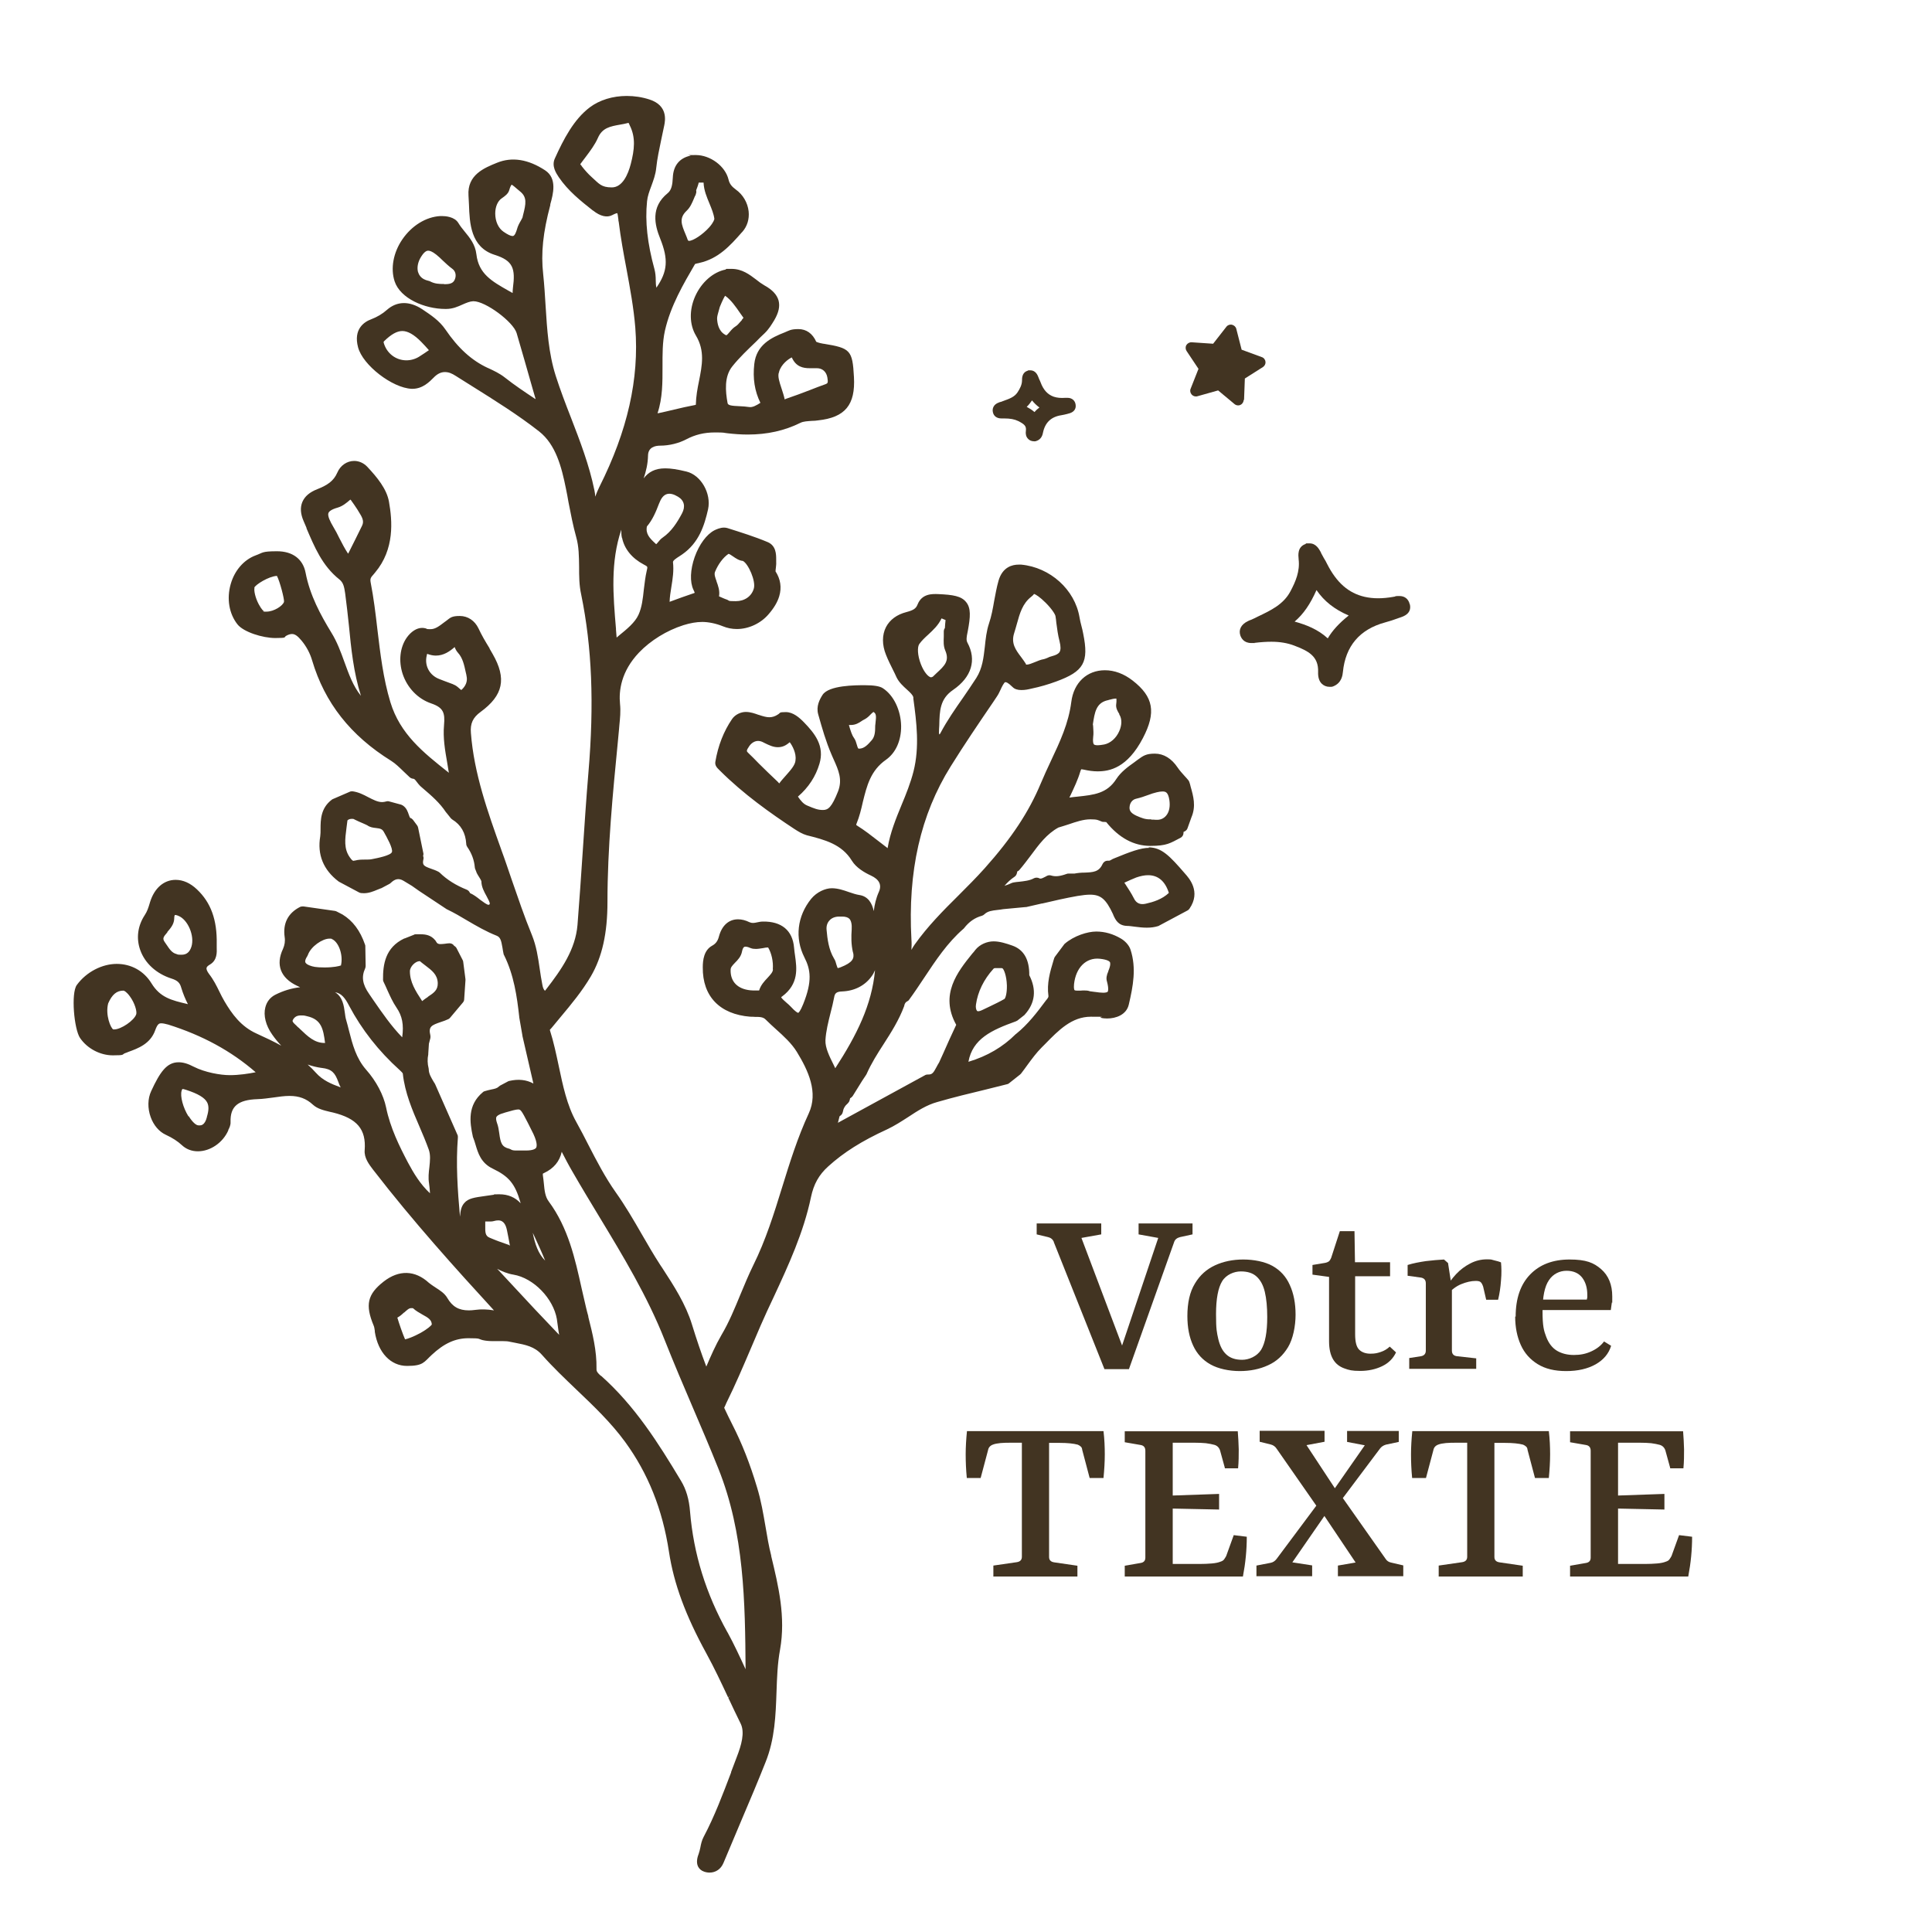 <svg viewBox="0 0 1200 1200" version="1.1" xmlns="http://www.w3.org/2000/svg">
  <defs>
    <style>
      .color {
        fill: #423422;
      }
    </style>
  </defs>
  <g class="color">
    <g id="Calque_1">
      <g>
        <path d="M713.9,526.6c-5.5,0-12,2.5-22,6.6-.6.2-1.1.5-1.6.8-.5.3-1.1.6-1.5.6h0c-.3,0-.5,0-.8,0-1.4,0-2.6.8-3.2,2.1-2.2,4.9-5.8,5.1-11.3,5.3-2,0-4.1.2-6.2.6h-3.6c-.4,0-.8,0-1.2.2-4.2,1.5-6.9,1.8-9.6,1-.8-.3-1.8-.2-2.6.2l-.9.5c-1.2.6-2.3,1.2-3,1.2s-.5,0-.9-.2c-1-.5-2.3-.5-3.3,0-2.7,1.5-6,1.8-9.4,2.2h-.1c-1,.1-2.1.2-3.1.4s-.7.2-1.1.3c-1.5.7-3,1.3-4.6,1.8,1.8-2.1,3.8-4,6.2-5.6.6-.4,1-.9,1.3-1.6.2-.5.3-1,.4-1.4,0-.1,0-.2,0-.3.5-.2,1-.5,1.4-1,2.5-2.9,4.8-6,7-8.9,5.1-6.9,9.9-13.4,17.2-17.4,2.2-.6,4.4-1.4,6.4-2,4.7-1.6,9.1-3.1,13.5-3.1s4.7.5,7,1.4c.3.1.6.2.9.2.6,0,1.2,0,1.7.1,0,0,.2,0,.2,0,7.9,9.8,17.1,14.8,27.4,14.8s12.3-1.7,18.7-5c1.2-.6,1.9-1.8,1.9-3.1,0-.6,0-.7.5-.8.9-.4,1.7-1.1,2-2.1l2.4-6.7c3-7,1.2-13.2-.5-19.2h0c-.2-.9-.4-1.7-.7-2.5-.1-.5-.4-1-.7-1.4-.7-.9-1.5-1.7-2.3-2.6-1.6-1.8-3.1-3.4-4.3-5.2-3.8-5.7-8.7-8.7-14.2-8.7s-7.2,1.3-10.8,3.9c-.7.5-1.3,1-2,1.5-4.1,2.9-8.3,6-11.1,10.3-5.8,9.1-13.9,9.9-24.1,11-1.7.2-3.4.3-5.1.6.2-.4.4-.8.6-1.2,2.4-5.1,4.7-9.9,6.2-15,.3-.9.5-1.3.6-1.4.4,0,1.2.2,1.4.2,3.1.7,6,1.1,8.7,1.1,7.5,0,18.5-2.1,28.2-20.7,8.3-15.9,6.6-25.6-6.4-35.7-5.4-4.2-11.3-6.4-17.2-6.4-11.2,0-19.4,7.7-20.9,19.7-1.7,13.3-7,24.6-12.7,36.7-2.1,4.5-4.3,9.2-6.3,14-7.3,17.5-18,33.8-34.8,52.6-5.2,5.8-10.8,11.4-16.3,16.9-9.5,9.4-19.2,19.2-27.2,30.5-.8,1.1-1.4,2.2-2,3.3.1-2.2.2-4.3,0-6.5-2.3-42.2,5.6-77.4,24.4-107.5,8.4-13.5,17.5-26.9,26.3-39.8l2.4-3.6c.9-1.3,1.6-2.8,2.3-4.3.6-1.4,2.2-4.6,2.9-4.6s1.6.2,4.6,3.1c1.2,1.2,3,1.8,5.4,1.8s4.2-.4,6.3-.9c5.3-1.1,10.4-2.6,15.3-4.4,17.2-6.3,20.4-11.9,16.8-29.7-.3-1.7-.7-3.3-1.1-4.8-.5-1.9-.9-3.6-1.2-5.4-2.9-17.2-18.2-31-36.2-32.7-.6,0-1.1,0-1.7,0-3.6,0-9.9,1.3-12.4,10-1.2,4.2-1.9,8.4-2.7,12.5-.8,4.7-1.7,9.6-3.2,14-1.6,4.8-2.1,9.7-2.6,14.5-.8,6.9-1.5,13.4-5.3,19.4-2.6,4.1-5.5,8.2-8.2,12.2-4.9,7-9.9,14.2-14,21.9-.2.5-.5.8-.7,1-.2-.4-.3-.7-.3-.9,0-1.6.1-3.4.2-4.7.2-9.2.4-16.5,8.6-22.1,11.5-7.9,14.7-18.6,8.9-29.3-.9-1.6-.5-3.8,0-6.2l.2-1c1.7-9,2-14.3-1-18-3-3.8-8.2-4.6-17.5-5-3.5-.1-10-.4-12.7,6.5-1,2.5-2.5,3.5-7,4.7-5.8,1.5-10.2,4.7-12.6,9.3-2.5,4.9-2.5,11,0,17.2,1.3,3.3,2.9,6.5,4.5,9.7.7,1.4,1.4,2.8,2,4.2,1.6,3.3,4.2,5.6,6.5,7.7,2,1.8,3.8,3.5,4,4.9v.8c2,14.7,3.9,30,.1,45.1-1.8,7.1-4.6,14.1-7.4,20.8-3.5,8.5-7.1,17.3-8.7,26.9-.2-.1-.4-.3-.6-.5l-.3-.2c-1.7-1.3-3.5-2.7-5.2-4-4-3.1-8.2-6.4-12.7-9.2-.6-.4-.8-.6-.7-.5,0,0,0-.3.2-.8,1.8-4.4,2.9-8.9,3.9-13.4,2.5-10.1,4.8-19.6,14.4-26.3,6.1-4.3,9.5-12,9.4-21-.2-9.8-4.6-19-11.3-23.4-1.9-1.3-5.6-1.9-11.3-1.9s-22.3,0-26.2,6c-1.8,2.8-4.1,7.1-2.7,12.1,2.5,8.9,4.8,16.9,8.2,24.8.5,1.1.9,2.2,1.4,3.2,3,6.7,5.6,12.5,2.7,19.9-3.9,9.8-6.1,11.5-9.3,11.5s-5.2-.8-9.7-2.7c-2.5-1-4.1-3-5.9-5.6,6.6-5.7,11.1-12.6,13.4-20.5,1.5-5.1,1.1-9.9-1.2-14.6-2-4.1-5.2-7.7-8.4-11-2.9-3-6.8-6.4-11.3-6.4s-3.3.5-4.8,1.4c-1.9,1.3-3.7,1.8-5.5,1.8s-3.9-.6-6.6-1.5h-.1c-2.2-.8-5-1.8-7.9-1.8s-6.5,1.5-8.5,4.4c-5.2,7.6-8.7,16.5-10.4,26.6-.4,2.4,1.3,3.9,2.4,5,.1.1.2.2.3.3,14.8,14.8,31.7,26.7,46.4,36.4,2.5,1.6,4.9,3.1,7.7,3.9,11.1,2.8,21.7,5.5,28,15.8,2.7,4.4,7.9,7.4,11.8,9.2,5.2,2.4,6.9,5.8,5,10.1-1.8,4-2.7,8-3.2,12-1-4.7-3.4-9.2-9-10-1.9-.3-4.1-1-6.4-1.8-3.4-1.2-6.9-2.4-10.7-2.4s-9.2,2.2-12.8,6.6c-8.7,10.8-10.2,24.4-4.2,36.3,3.9,7.6,5,14.8-.7,29-1.8,4.5-2.8,5.3-3.1,5.5-.3,0-1.6-.5-4.8-4-.7-.8-1.6-1.5-2.5-2.3-.8-.7-3-2.6-3.3-3.4,0-.1.3-.3.6-.5,10.5-7.8,9.1-17.6,8-25.4-.2-1.6-.5-3.3-.6-4.9-.9-10.7-7.8-16.4-19.4-16.2-1.3,0-2.6.3-3.6.5-1.8.4-3.1.6-4.7-.1-2.4-1.2-4.8-1.8-7.1-1.8-5.8,0-10.1,3.9-11.9,10.8-.7,2.7-2,4.4-4.2,5.6-5.1,2.8-5.8,9-5.8,13.4-.2,18.1,10.6,29.2,29.5,30.7,1,0,1.9,0,2.8.1,2.9,0,5.2,0,6.8,1.7,2.1,2.1,4.3,4.1,6.4,6,4.8,4.3,9.7,8.8,12.9,14,7.1,11.6,13.5,25.2,7.4,38.3-6.9,14.9-11.8,30.6-16.5,45.8-5,16.2-10.2,32.9-17.9,48.4-2.9,5.9-5.5,12.2-8,18.2-3.5,8.5-7.1,17.3-11.8,25.2-3.7,6.4-6.6,13-9.4,19.6-3.2-8.4-6.1-17-8.9-26.1-3.9-12.7-11.2-24-18.3-34.9l-1.4-2.1c-4.1-6.3-7.9-12.9-11.6-19.3-5-8.7-10.2-17.6-16.1-25.9-6.5-9.2-11.8-19.4-16.9-29.3-2.4-4.7-4.9-9.6-7.6-14.4-5.8-10.4-8.3-22.6-10.8-34.4-1.6-7.5-3.2-15.2-5.6-22.7.1-.2.3-.4.6-.7.2-.3.5-.5.7-.8,1.7-2.1,3.5-4.3,5.3-6.4,6.7-8,13.5-16.2,18.9-25.4,7-12,10.3-26.7,10.3-46.1,0-33.5,3.3-67.3,6.5-100.1l.7-7.4c0-.8.2-1.6.2-2.4.4-4.2.9-8.6.4-13.2-.8-8.1.6-20.1,11.8-31.9,7.2-7.5,17.2-13.7,27.6-17,4.2-1.3,8-2,11.7-2s8.4.9,12.8,2.7c2.7,1.1,5.6,1.7,8.7,1.7,7.3,0,14.8-3.5,19.6-9.1,3.4-3.9,5.6-7.6,6.7-11.3,1.6-5.4.8-10.6-2.3-15.4,0-.5.1-1.7.2-2.2.1-1.2.3-2.4.2-3.6,0-.5,0-1.1,0-1.7,0-3.2-.1-8.5-5.3-10.7-8.1-3.4-16.5-6-25-8.7-.7-.2-1.4-.3-2.1-.3-2.4,0-4.8,1.1-6,1.7-4.8,2.5-9.4,8.7-12.2,16.5-2.8,7.9-3.1,15.6-.8,20.4.5,1,.7,1.6.8,1.9-.3.1-.7.4-1.6.6-4.3,1.4-8.5,3-12.9,4.6-.4.1-.7.3-1.1.4.1-3.1.6-6.2,1.1-9.3.8-4.9,1.6-10,1-15.3-.1-1,1.8-2.3,4-3.7.6-.4,1.2-.8,1.8-1.2,10.3-7.2,13.7-17.8,16-28,2.1-9.8-4.4-21.2-13.4-23.4-5.7-1.4-9.8-2-13.2-2-6.4,0-10.4,2.3-13.4,6.2,1.5-4.4,2.6-9.1,2.7-14.2.1-5,4.2-6.1,7.6-6.1,5.6,0,11.5-1.5,16.1-3.9,5.5-2.9,11.1-4.3,17.8-4.3s4.9.2,7.8.5c4.3.5,8.6.8,12.6.8,12.2,0,22.9-2.4,32.8-7.3,1.8-.9,4.4-1,7.2-1.2,1.2,0,2.5-.1,3.7-.3,16.8-1.8,23.3-9.6,22.3-27-.9-16.6-2.2-17.9-18.8-20.6h-.2c-2.8-.5-4-1-4.4-1.2-2.3-5.2-6.2-7.9-11.1-7.9s-5.9,1-8.4,2c-8.5,3.3-17.7,7.8-19,19.7-1,8.9.2,16.8,3.8,24.1-2.5,1.6-4.9,3-7.1,2.6-1.8-.3-3.8-.4-5.7-.5-5.1-.2-7.4-.5-7.6-2-1.3-7.2-2.2-16.4,3-22.8,4.3-5.4,9.6-10.4,14.7-15.3h0c1.7-1.8,3.5-3.5,5.3-5.2,2.7-2.6,4.4-5.5,6-8.1,2.8-4.8,3.6-8.6,2.7-12.2-1-3.6-3.8-6.7-8.9-9.5-1.7-1-3.4-2.2-5.1-3.6-4.1-3.1-8.7-6.6-15.2-6.6s-2.4.1-3.6.4c-7.8,1.5-15.1,7.9-19,16.6-3.8,8.5-3.6,17.7.5,24.5,5.6,9.4,3.8,18.4,1.9,28-1,4.8-1.9,9.8-2,14.9h0c-.1,0-.3.1-.7.2-4.3.8-8.6,1.8-12.8,2.8-3.2.8-6.4,1.5-9.6,2.2-.1,0-.4,0-.7.1,3.2-9.6,3.1-19.4,3.1-28.9,0-7.5-.1-15.2,1.5-22.4,3.5-15.5,11.6-29.2,18.7-41.4.3-.2,1.2-.3,1.8-.5.3,0,.6-.1.9-.2,11.8-2.6,19.2-10.8,26.3-18.9l.4-.4c3-3.4,4.4-7.9,3.9-12.7-.6-5.4-3.5-10.4-8-13.6-2.6-1.9-3.9-3.6-4.5-6.2-2-8.3-11.3-15.2-20.3-15.2s-2.3.1-3.4.4c-6.8,1.5-10.6,6.2-10.9,13.6-.2,4.4-.8,7.8-3.2,9.7-10.7,8.7-8.1,19.7-4.6,28.3,5.1,12.8,4.6,20.3-2.4,30.4-.3-1.4-.4-3-.4-4.7,0-2.2-.2-4.5-.8-6.8-4.4-16.1-5.9-29.6-4.6-42.2.3-3.1,1.4-6.1,2.6-9.3,1.3-3.6,2.7-7.2,3.1-11.4.6-5.8,1.9-11.7,3.1-17.5.6-2.9,1.3-6,1.9-9,.6-3,2.3-12.3-9.2-16-4.6-1.5-9.4-2.2-14.1-2.2-8.7,0-16.9,2.5-23,7.1-9.8,7.4-16.2,19.6-21.7,31.8-2.1,4.7.8,9,2.5,11.6,5.8,8.5,13.6,14.7,21.2,20.7h.1c4.5,3.6,8.7,4.5,11.9,2.8,1.7-.9,2.7-1.2,3.1-1.2.2.4.4,1.5.7,4,0,.5,0,.9.2,1.4,1.2,9.8,3,19.6,4.8,29.1,2.2,11.9,4.5,24.3,5.5,36.6,2.5,31.8-4.8,64.1-22.3,98.9-1,2-1.8,4-2.6,6.1,0-1.3-.2-2.6-.5-4-3.2-15.7-9-30.7-14.6-45.2-3.3-8.4-6.6-17.1-9.4-25.8-4.5-14.1-5.4-29-6.3-43.3-.4-6.5-.8-13.2-1.5-19.8-1.5-13.2-.1-26.1,4.4-43v-.5c1.8-6.4,4.4-16.1-3.2-21.1-10.5-6.9-20.6-8.5-29.9-4.7-7.9,3.2-18.6,7.5-17.7,20.4.1,1.8.2,3.7.3,5.7.4,11.1.9,26.4,16,31.1,11.4,3.6,12.9,8.5,11.3,20.5-.1,1.1-.2,2.1-.2,3.2-.8-.5-1.7-1-2.5-1.4-10.4-5.9-18.6-10.5-20-22.7-.7-6-4-10.1-7.3-14.1-1.5-1.8-2.8-3.5-3.9-5.3-2.4-4-8.3-4.3-10.1-4.3s-.7,0-1.1,0c-8.9.5-17.7,5.9-23.6,14.5-5.6,8.2-7.4,18-4.8,26,3.5,10.7,18.7,17.2,31.5,17.2h.5c4.1,0,7.2-1.4,10.3-2.8,2.3-1,4.4-1.9,6.5-2,0,0,.1,0,.2,0,7.5,0,24.7,12.8,26.8,19.8,3.3,11.4,6.6,22.7,10,34.8l1.8,6.2c-.1,0-.2-.2-.4-.2-6.6-4.4-12.9-8.6-18.7-13.2-3.3-2.6-6.8-4.2-10.2-5.8l-.5-.2c-9.9-4.6-18.3-12.2-26.2-23.8-3.8-5.6-9.2-9.1-14.4-12.6-8-5.3-15.8-5.1-22,.4-2.8,2.5-6.1,4.4-9.7,5.8-4.4,1.6-11.2,6.1-8.2,17.4,2.9,11.1,21.3,25.3,33.3,25.8.2,0,.4,0,.5,0,6.4,0,10.7-4.5,13.1-6.9,2.3-2.4,4.6-3.5,7-3.5s4.3.8,6.8,2.4c3.5,2.2,7.1,4.5,10.5,6.6,13.9,8.7,28.3,17.7,41.3,27.9,10.3,8.1,13.9,22,16.6,35.4.6,2.8,1.1,5.6,1.6,8.5,1.4,7.2,2.8,14.5,4.8,21.7,1.7,6,1.7,12,1.8,18.5,0,5.6,0,11.4,1.3,17.2,6.7,32.7,8.1,67.8,4.5,110.4-1.4,16.6-2.5,33.5-3.6,49.9h0c-1,14.8-2,30-3.2,44.9-1.3,15.3-9.9,27.6-19.4,39.9-.4.5-.6.8-.8,1-.7-.6-1.3-1.8-1.6-3.6-.7-3.4-1.2-6.9-1.7-10.3-1-6.8-2-13.8-4.8-20.7-4.7-11.4-8.7-23.3-12.7-34.8-2-5.8-4-11.9-6.2-17.8l-.2-.6c-8.3-23.2-16.9-47.2-18.8-72.3-.5-5.9,1.2-9.6,6-13.1,14.1-10.3,16.3-20.7,7.5-36-.6-1.1-1.3-2.2-1.9-3.3v-.2c-2.6-4.2-4.9-8.1-6.9-12.4-2.3-4.8-6.6-7.7-11.6-7.7s-5.8,1-8.4,3l-1.1.8c-3.3,2.5-5.7,4.4-8.7,4.4s-1.9-.2-3-.5c-.7-.2-1.5-.3-2.2-.3-3.4,0-6.9,2.3-9.6,6.1-4.2,6.1-5.1,14.5-2.5,22.5,2.9,8.7,9.5,15.5,17.7,18.3,7.6,2.6,8.7,5.8,8,13.5-.7,8,.6,15.5,2,23.5.3,2,.7,4,1,6.1-.2-.2-.4-.3-.6-.5-15.3-12.1-29.7-23.6-35.7-43.3-4.5-14.8-6.3-30.4-8.1-45.4-1.1-9.6-2.3-19.5-4.2-29.2-.4-2.3.2-3,1.8-4.8.3-.4.7-.8,1-1.2,12.2-14.5,10.7-32.1,8.6-44-1.4-7.9-7.3-15.1-13.5-21.7-2.2-2.3-5.1-3.6-8.1-3.6-4.5,0-8.6,2.8-10.5,7.3-2.3,5.3-6.3,7.8-12.3,10.2-4.9,1.9-7.9,4.5-9.4,8-1.4,3.4-1.2,7.3.8,11.9.6,1.4,1.2,2.8,1.8,4.2v.3c4.9,11.4,9.7,23.2,20.4,31.7,2.5,2,3,4.6,3.6,8.7.9,6.6,1.6,13.3,2.3,19.7,1.4,14.5,2.9,29.4,7.5,43.9,0,0,0,0,0,0-4.9-6.1-7.5-13.4-10.3-21.1-2.2-6.1-4.5-12.4-8.1-18.2-6.7-11-13.3-23.1-16-37.2-1.6-8.4-8-13.3-17.7-13.3s-8.6.9-13.4,2.6c-7.2,2.7-13,9.3-15.4,17.8-2.6,9.1-1,18.4,4.2,25,3.8,4.8,15.7,8.5,23.5,8.5s5.1-.5,6.8-1.4c1.4-.8,2.6-1.1,3.6-1.1,1.8,0,3.5,1.2,5.9,4.1,3,3.6,5.3,7.9,6.6,12.4,7.8,26.2,23.8,46.6,49.1,62.3,2.7,1.7,5.1,4.1,7.7,6.6,1.2,1.2,2.5,2.4,3.8,3.6.6.5,1.3.8,2.1.9.7,0,1.1.4,2.3,2,.6.8,1.3,1.7,2.1,2.5l1.6,1.4c5.5,4.7,10.6,9.1,14.4,14.9,0,0,.1.2.2.2l2.8,3.5c.3.3.6.6.9.8,5.4,3.3,8.3,8.3,8.7,15.2,0,.6.2,1.2.6,1.8,2.8,4,4.3,8.2,4.7,12.6,0,.3.1.7.2,1l.9,2.3c0,.1,0,.2.1.3.4.9,1,1.7,1.4,2.4.6.9,1.4,2.3,1.5,2.8,0,3.4,1.7,6.5,3.2,9.2,2.5,4.6,2.2,4.9,1.6,5.3-.2.1-.2.1-.3.1-1.1,0-3.4-1.8-5.2-3.1-2-1.6-4.1-3.2-6.4-4.2,0,0,0-.2-.1-.3-.4-.8-1.1-1.5-1.9-1.8-6.7-2.7-12.2-6.1-16.8-10.6-.2-.2-.5-.4-.7-.5-1.5-.8-3.1-1.4-4.6-1.9-4.8-1.7-5.6-2.3-4.8-6,.2-.7,0-1.4-.2-2,.2-.6.3-1.2.1-1.9l-3.2-15.6c-.1-.5-.3-1-.6-1.4l-2.6-3.5c-.4-.5-.9-.9-1.5-1.1-.4-.2-.6-.5-1.1-2.1-.6-1.7-1.3-4.1-3.7-5.7-.3-.2-.7-.4-1-.5l-7.4-2c-.6-.2-1.3-.2-1.9,0-.8.2-1.7.4-2.5.4-2.9,0-5.6-1.5-8.6-3-3-1.6-6.1-3.2-9.8-3.7-.6,0-1.3,0-1.8.3l-10.4,4.5c-.2.1-.5.2-.7.4-6.9,5.2-7,12.5-7,18.3,0,1.6,0,3.1-.2,4.5-1.9,11.3,1.9,20.8,11.4,28,.2.1.3.2.5.3l12.2,6.5c.4.2.7.3,1.2.4.6,0,1.2.1,1.8.1,3.1,0,5.8-1.1,8.2-2.1.9-.4,1.7-.7,2.5-1,.2,0,.4-.1.5-.2l4.7-2.5c.3-.2.5-.3.8-.6,2.7-2.6,5-3,7.8-1.4l5.3,3.2,4.4,3.1,17.2,11.4c.1,0,.3.2.4.2,4.2,2,8.3,4.4,12.3,6.8,5.8,3.4,11.8,6.9,18.4,9.5,2.2.9,2.8,2.7,3.6,7.5.2,1.3.4,2.6.7,3.9,0,.3.2.5.3.7,6.1,12.3,8,25.6,9.4,38.2,0,0,0,.2,0,.3l2,11.5c0,0,0,.1,0,.2l6.8,29.5c-4.4-2.4-9.4-2.9-15-1.6-.3,0-.6.2-.8.3l-4.9,2.6c-.3.2-.6.4-.8.6-1.1,1.1-2.6,1.4-4.6,1.8-1.3.3-2.8.6-4.3,1.1-.4.1-.7.3-1,.6-9.6,8-8.2,18.5-6.2,27.6,0,.2.1.4.2.6.6,1.4,1,2.9,1.5,4.5,1.5,5,3.3,11.3,10.7,14.8,10,4.8,13.8,9.4,17.1,20.8,0,.2.1.5.2.7-3.4-3.7-7.8-5.6-13.2-5.6s-2.4,0-3.6.3c-1.8.3-3.4.5-4.9.7-7.2,1-10.8,1.5-13.3,4.4-1.8,2-2.4,4.5-2.7,8.5-1.5-16.6-2.6-32.9-1.3-49.2,0-.6,0-1.2-.3-1.7l-13.8-31.3c0-.1-.1-.3-.2-.4-.2-.4-.5-.7-.7-1.1-1.6-2.7-3-5-3.1-7.6,0-.3,0-.6-.1-.9-.7-2.8-.8-5.7-.2-8.6,0-.1,0-.3,0-.5l.4-6.1.9-3.5c.1-.5.1-1.1,0-1.7-1.3-5.4.6-6.3,6.5-8.3,1.6-.5,3.2-1.1,4.7-1.8.4-.2.8-.5,1.1-.9l7.9-9.4c.5-.6.8-1.3.8-2l.8-11.8c0-.2,0-.5,0-.7l-1.4-10.8c0-.4-.2-.8-.4-1.2l-3.7-7.2c-.3-.6-.9-1.2-1.5-1.5-.6-1-1.7-1.6-2.9-1.6h-.1c-1,0-1.9.2-2.8.3-1,.1-1.9.2-2.7.2-1.4,0-2.1-.3-2.9-1.8-.1-.3-.3-.5-.5-.7-2.6-3.1-5.9-3.6-9-3.6h-1.5c-.5,0-.8,0-1.1,0h-.2c-.5,0-.9,0-1.3.3l-5.8,2.3c0,0-.1,0-.2,0-11.8,5.6-13.3,16.1-13.2,25.6,0,.5.1,1,.4,1.5.8,1.6,1.5,3.2,2.2,4.8,1.7,3.7,3.4,7.6,5.8,11.1,3.5,5.1,4.6,10.5,3.5,18.4-6.8-7-12.3-15-17.7-22.8-.9-1.4-1.9-2.7-2.8-4.1-4.2-6-4.9-10.7-2.5-15.9.2-.5.3-1,.3-1.6l-.2-12.1c0-.4,0-.7-.2-1.1-3-8.7-7.6-14.8-14-18.7,0,0-.1,0-.2-.1l-3.3-1.7c-.4-.2-.7-.3-1.1-.4l-19.6-2.8c-.7,0-1.4,0-2.1.3-7.5,3.8-10.8,10.2-9.6,18.7.4,2.6,0,5-1,7.3-4.7,9.9-1.6,18.1,8.7,23,.6.3,1.3.6,1.9.9-5.4.6-10.5,2.2-15.3,4.6-3.2,1.6-5.4,4.3-6.3,7.9-1.3,5,.3,11.3,4.2,16.8,1.8,2.6,3.7,4.9,5.7,7-4.9-2.7-10-5.1-15.3-7.5-9.8-4.4-15.4-12.3-20-20.1-1.1-1.9-2.2-4-3.1-5.9-1.8-3.7-3.7-7.5-6.5-11.1-1.1-1.5-1.7-2.8-1.5-3.7.1-.7.9-1.4,2.1-2.1,4.6-2.7,4.3-7.7,4.2-10.7,0-.7,0-1.4,0-2,.3-15-3.6-25.8-12.3-34-4.1-3.9-8.6-5.9-13.2-5.9-7.3,0-13.2,5.1-15.9,13.8l-.3,1c-.8,2.7-1.5,4.8-3,7.1-4.4,6.7-5.4,14.4-2.8,21.7,2.9,8.2,10,14.7,19.4,17.7,4.1,1.3,5.3,2.9,6.1,5.8,1.1,3.6,2.5,7,4.1,10.1-.1,0-.3,0-.4-.1-9.8-2.3-16.8-4-22.2-12.8-4.7-7.7-12.6-12.1-21.6-12.1s-18.8,4.9-24.8,13.1c-3.7,5.1-1.7,27.4,2,32.9,4.5,6.6,12.5,10.8,20.4,10.8s5.3-.5,7.7-1.4c.6-.2,1.2-.4,1.8-.7,6.1-2.2,13.8-5,16.8-13.5,1.5-4.2,2.6-4.3,3.8-4.3h0c1,0,2.5.3,4.3.8,21.3,6.7,39.1,16.4,54.3,29.6-4.5.9-10.3,1.8-16.1,1.8s-15.4-1.7-22.3-5.2c-3.8-2-6.7-2.8-9.5-2.8-7.3,0-11.5,6-17,17.9-2.2,4.7-2.3,10.7-.3,16.2,1.8,5,5.2,9,9.3,10.9,4.3,2,7.4,4,10.2,6.6,2.6,2.4,6,3.7,9.8,3.7,7.7,0,15.5-5.3,18.9-13v-.3c.7-1.3,1.5-3,1.4-4.9-.3-9.7,4.6-13.8,16.8-14.2,3.3-.1,6.5-.6,9.7-1,3.4-.5,6.9-1,10.1-1h0c6,0,10.5,1.7,14.5,5.4,2.9,2.7,7,3.6,10.7,4.5.6.1,1.2.3,1.8.4,15,3.7,20.7,10.4,19.7,23.4-.4,4.8,2.7,8.8,5.2,12.1l.4.5c24.3,31.5,51.3,61.4,74.7,86.9-4.3-.7-8-.8-11.6-.3-1.5.2-2.8.3-4,.3-6.2,0-10.2-2.3-13.3-7.6-1.7-3-4.6-4.8-7.4-6.6-1.5-1-2.9-1.9-4.1-2.9-8.6-7.9-18.6-8.2-28.1-.8-10.1,7.9-11.6,14.5-6.2,27.4.4.9.5,2,.7,3.2v.6c2,12.9,9.8,21.2,20,21.2s10.5-2.4,15.3-6.8c7.7-7.2,14.7-10.4,22.8-10.4s5.8.4,9,1.2c1.8.4,3.8.6,6.3.6s2.2,0,3.2,0c1,0,2,0,3,0,1.8,0,3.1.1,4.3.4,1,.2,2.1.4,3.1.6,6.6,1.3,12.2,2.3,16.8,7.5,6.8,7.7,14.3,14.8,21.6,21.8,10.5,10,21.3,20.3,30,32.2,14.3,19.6,23.3,42,27.3,68.3,3,19.8,10.2,39.4,23.3,63.3,4.8,8.8,9.2,18.1,13.4,27.1l1.4-.6h0l-1.3.8c2.5,5.3,5,10.7,7.7,16.1,2.8,5.6.4,13.6-2.3,20.6-1.2,3.2-2.4,6.4-3.6,9.5v.3c-5.1,13.4-10.3,27.3-17.1,40.1-1.1,2.1-1.6,4.3-2,6.5-.3,1.4-.6,2.7-1,3.8-.8,2.1-1.7,5.2-.5,7.9.7,1.5,2,2.7,3.8,3.3,1.1.4,2.3.6,3.4.6,3.9,0,7.1-2.2,8.7-6.1,3.7-8.9,7.5-17.9,11.2-26.6,5-11.7,10.1-23.8,14.9-35.9,5.8-14.4,6.3-29.3,6.8-43.6.3-8.7.6-17.7,2.2-26.3,3.6-20.3-1-39.5-5.5-58.1v-.3c-1.5-5.8-2.5-11.9-3.5-17.8-1.4-8.1-2.8-16.5-5.3-24.6-4.3-14.4-9.3-27.2-15.4-39.1-1.7-3.4-3.4-6.8-5-10.3.3-.6.6-1.2.8-1.7.2-.6.5-1.1.7-1.6,5.4-10.9,10.2-22.2,14.9-33.2,2-4.8,4.1-9.7,6.2-14.5,2.6-6,5.4-12,8.2-17.9,9.1-19.6,18.5-39.9,23.1-61.9,1.7-8.1,4.9-13.9,10.8-19.2,9.5-8.6,20.7-15.7,36.4-22.9,4.7-2.2,9-5,13.2-7.7,5.9-3.9,11.5-7.5,18-9.3,10-2.9,20.3-5.4,30.3-7.8,4.3-1.1,8.8-2.2,13.2-3.3.5-.1.9-.3,1.3-.7l6.7-5.3c.2-.2.4-.4.6-.6,1.4-1.8,2.7-3.6,4-5.4,2.7-3.7,5.6-7.6,8.8-10.8.7-.7,1.4-1.4,2.1-2.1,8.5-8.7,16.6-17,28.5-17s4.1.2,6.3.7c1.2.3,2.5.4,3.8.4,5.3,0,11.9-2.2,13.4-8.6,2.7-11.5,4.8-22.7,1.1-34.1-1-3.1-3.7-5.6-5.9-6.9-4.9-2.9-10-4.4-15.4-4.4s-13.8,2.6-19.6,7.6c-.2.2-.4.4-.5.6l-5.6,7.5c-.2.3-.4.7-.5,1.1l-.4,1.3c-2.1,6.9-4.2,14.1-3.1,21.9,0,.6,0,.9-1.2,2.4l-.2.2c-5.7,7.7-11.4,15.1-18.6,20.9,0,0-.2.2-.3.2-8,8-17.7,13.7-29.4,17.2,2.6-14.3,14.4-19.7,29.4-25.1.3-.1.7-.3,1-.5l4.2-3.3c.2-.1.3-.3.4-.4,6.5-7.2,7.4-15.5,2.8-24.5.1-9.7-3.4-15.9-10.6-18.4-3.7-1.3-7.7-2.6-11.6-2.6s-8.5,1.8-11.3,5.3c-.6.8-1.2,1.6-1.9,2.3-9.1,11.3-20.4,25.4-10,44.2,0,0,0,.2-.1.3-2.8,5.9-5.5,11.9-8,17.6l-2.5,5.5c-.6,1-1.2,2-1.7,3-1.8,3.4-2.6,4.5-4.9,4.5h-.4c-.6,0-1.2.1-1.7.4l-54.2,29.6c0-.2.2-.4.2-.6.2-.7.4-1.4.5-2,.3-1.4.4-1.5.5-1.6,1-.5,1.7-1.5,1.9-2.6.3-2,1.3-3.8,3.1-5.3.5-.5.9-1.1,1.1-1.8,0-.2.1-.5.2-.7,0-.4.1-.6.2-.7.6-.3,1.1-.8,1.5-1.3l5.9-9.5,2.4-3.6c.1-.2.2-.4.3-.5,2.9-6.6,6.8-12.8,10.7-18.8,4.7-7.3,9.5-14.9,12.7-23.5,0-.2.1-.3.1-.5.3-1.2.8-1.9,1.7-2.4.5-.2,1-.6,1.3-1.1,3.3-4.5,6.4-9.2,9.4-13.7,7.1-10.7,14.4-21.7,24.2-30.2.2-.1.3-.3.5-.5,3.1-4,6.7-6.5,11.1-7.7.6-.2,1.1-.5,1.5-.9,2.1-2,4.7-2.3,8.1-2.7,1.2-.1,2.4-.3,3.6-.5l13.9-1.3c.1,0,.3,0,.4,0,3.2-.7,6.5-1.5,9.6-2.2h.3c7.2-1.7,14.6-3.4,22-4.7,3.1-.5,5.6-.8,7.7-.8,6.7,0,9.9,2.7,14.3,12.1.1.3.2.5.3.8,1.2,2.6,2.9,6.3,8.3,6.5,1.6,0,3.3.3,5,.5,2.4.3,4.8.6,7.4.6s4.9-.3,7.1-1c.2,0,.4-.2.6-.3l17.6-9.4c.5-.3.9-.6,1.2-1.1,7.3-10.6-.3-19-2.8-21.8-9.5-11-14.5-16.3-22.8-16.3ZM386.4,334.1c1.4,6.9,6.2,12.7,13.4,16.5.8.4,2.1,1.1,2.2,1.5.2.3-.1,1.6-.3,2.4-.9,3.8-1.3,7.8-1.8,11.6-.6,5.7-1.2,11.1-3.3,15.7-2.2,4.9-7.3,9-12.2,13-.5.4-.9.8-1.4,1.2-.1-1.6-.3-3.3-.4-4.9v-.5c-1.8-21.2-3.5-41.3,3.3-61.6,0,1.7,0,3.4.4,5.1ZM698.7,548.1c2.6-1.2,4.8-2.2,7.1-3.1,2.6-.9,5.1-1.4,7.3-1.4,6.2,0,10.6,3.7,12.9,11h0c-4.2,4-9.8,5.7-14.3,6.7-3.4.8-5.9-.2-7.4-3.3-1.6-3.2-3.5-6-5.5-9.1-.1-.2-.3-.4-.5-.7h.3ZM715,508.9c-3.6.2-6.1-.9-9.3-2.3-3.6-1.7-4.3-3.4-4.1-5.4.2-2.6,1.8-4.6,4.1-5.1,2.6-.6,5-1.4,7.4-2.3,1.9-.7,3.6-1.3,5.4-1.7,1.3-.3,2.5-.5,3.5-.5,2,0,3.5.4,4.3,5.2.6,4,0,7.4-1.9,9.7-1.3,1.6-3.1,2.6-5.3,2.7-.9,0-1.8,0-2.6-.1-.4,0-.7,0-.9,0,0,0-.2,0-.3,0h-.2ZM695.1,443.5l.2.4c1.6,2.6,1.6,6.4-.1,10.2-1.9,4.4-5.5,7.5-9.3,8.3-1.7.3-3.1.5-4.1.5-1.7,0-2.2-.4-2.4-.6-.4-.5-.7-1.9-.4-4.6.3-2.1.1-4.1,0-6.1,0-.6-.1-1.2-.2-1.7,1.1-7.4,2-13.2,8.9-14.9.4,0,.7-.2,1.1-.3,1.5-.4,3.1-.8,4.2-.8s.3,0,.4,0c0,.3.2,1.3-.1,3.4-.4,2.5,1,4.7,2,6.3ZM529.9,591.7c.8,3.6-.2,6.1-7.8,9.1-1,.4-1.6.5-1.8.5-.2-.3-.4-1-.8-2.2-.3-1.2-.7-2.6-1.5-3.8-3.3-5.5-4.1-12.1-4.6-17.8-.2-2.3.4-4.3,1.8-5.8,1.4-1.6,3.6-2.4,6-2.4s.9,0,1.4,0c.1,0,.3,0,.4,0h.1c2.1,0,3.6.5,4.5,1.4,1.1,1.2,1.6,3.5,1.4,6.6-.3,4.4-.4,9.1.8,14.3ZM585.1,384.2c.6.3,1.2.5,1.7.7.1,0,.3.1.5.2-.2,1.7-.3,3.3-.4,4.8v.2c-.5.6-.7,1.4-.7,2.2,0,.9,0,2,0,3.1-.1,2.9-.3,5.8.9,8.6,2.8,6.5-.4,9.5-5.4,14.1-.8.7-1.6,1.5-2.3,2.2-.2.1-.8.4-1.2.4h0c-1.6-.3-4.2-3-6.2-8.1-2.2-5.6-2.3-10.8-1-12.6,1.5-2.1,3.4-3.9,5.5-5.8,3.1-2.9,6.3-5.8,8.3-10.1.1,0,.3.1.5.2ZM640.7,370.5c.7-.5,1.2-1.1,1.5-1.5,0,0,0,0,.1-.1,1,.3,3.6,1.9,7.2,5.5,3.9,3.9,6,7.3,6.1,8.4.2,1.3.4,2.6.5,4,.5,3.8,1,7.7,2,11.5.8,3.2.8,5.4,0,6.7-.7,1.1-2.2,1.9-4.5,2.5-1.2.3-2.3.7-3.2,1.2-.8.3-1.5.6-2,.7-1.9.3-3.8,1.1-5.7,1.9-1.7.7-3.7,1.5-4.9,1.5s-.4,0-.5-.3c-.9-1.5-2-2.9-3-4.3-3.5-4.6-6.4-8.6-4.4-14.9.6-2,1.2-3.9,1.7-5.8,1.8-6.5,3.5-12.7,9-16.9ZM543.8,449c0,.6-.2,1.2-.2,1.8,0,.1,0,.2,0,.3,0,3.3-.2,6.4-2.1,8.6-2.5,2.9-4.7,5.2-7.7,5.3h-.1c-.7,0-.8,0-1.5-2.4-.4-1.4-.8-2.9-1.8-4.3-1.3-1.8-2-4.3-2.8-6.8v-.2c-.2-.4-.3-.7-.3-1,.4,0,.8,0,1.2,0,2.9,0,5-1.3,6.6-2.4.6-.4,1.2-.8,1.7-1,1.6-.8,2.9-2,3.9-3.1.5-.5,1.4-1.4,1.8-1.6,0,0,.2,0,.3.2,1.4.9,1.5,2.5,1,6.5ZM470.7,460.2h0c.9,0,1.9.2,2.8.6.5.2,1,.5,1.6.8,2.5,1.2,5.1,2.5,8,2.5s5-1,7.4-3.1c1.6,2,4.2,6.9,3.6,11,0,0,0,.2,0,.3-.2,2.9-3,6-5.9,9.3-1.4,1.6-2.9,3.2-4.2,5,0,0,0,0,0,0-.3-.4-.6-.7-.9-1-4-3.7-7.9-7.6-11.8-11.4h0c-2.2-2.3-4.4-4.5-6.7-6.7-.9-.9-1.2-1.2.8-4.1,1.4-2,3.4-3.2,5.5-3.2ZM480.1,602.2c-.1,1.7-1.6,3.2-3.4,5.2-2,2.1-4.2,4.5-5.2,7.8-.7,0-1.4,0-2.1,0-1.3,0-2.3,0-3.3-.1-8-.8-12.5-5.4-12.3-12.7,0-1.5.8-2.4,2.7-4.4,1.7-1.7,3.8-3.8,4.4-7.1.6-2.9,1.6-2.9,2.1-2.9s1.5.1,3,.8c0,0,.2,0,.3.1,1,.4,2.1.5,3.3.5s2.9-.3,4.3-.5c1-.2,2-.4,2.7-.4s.5,0,.5,0c0,0,0,0,0,0,2.1,3.5,3.3,8.8,2.9,13.5ZM103.9,578.9c1.8-2.1,4.1-4.6,4.3-8.1,0-1.7.3-2.3.4-2.5h0c.3,0,.9,0,2.1.5,6,2.3,10.3,12.5,8.2,19.2-1.1,3.4-3,5-6.1,5s-2.2-.2-3.4-.5c-2.5-.7-4-2.8-5.8-5.5-.4-.5-.8-1.1-1.1-1.6-1.7-2.4-1.3-3.2,1.5-6.4ZM361.3,103.1c-.2-.3-.6-.7-.9-1.1,1.1-1.6,2.3-3,3.3-4.4,3-4,5.8-7.7,7.7-12,2.7-6.2,7.6-7.1,13.8-8.2,1.7-.3,3.5-.6,5.2-1.1.1.2.3.5.5,1s.2.5.3.7c3.7,7.4,2.9,14.9.6,23.8-1.7,6.6-5.2,14.6-11.8,14.6s-7.9-2.3-12.6-6.5c-2-1.8-4-4-6.1-6.7ZM445.1,361.1c-.9-2.4-1.6-4.4-1-5.9,1.9-4.7,5.1-9,8.4-11.2.5,0,1.9,1,2.8,1.6,1.6,1.1,3.7,2.6,6.1,2.8,3.4,1.7,8.2,12.6,6.8,17.2-1.4,4.8-5.7,7.8-11.2,7.8s-3.7-.3-5.6-1c-1.6-.5-3.1-1.3-4.8-2,.6-3.5-.6-6.7-1.6-9.4ZM423.6,318.9c-3,5.6-6.5,11.2-12,15-1.2.8-2.1,1.9-2.9,2.9-.3.3-.7.9-1.1,1.2-.2-.1-.4-.3-.7-.6-3.4-3.1-6-5.9-5.1-10.4,3.5-4.1,5.6-9.1,7.5-14.1l.4-.9c2.3-5.8,6.1-6.7,11.4-3.5,3.9,2.3,4.8,6.1,2.5,10.4ZM316.2,773.3c-4.3-1.5-8.4-2.9-12.2-4.6-2.5-1.1-2.7-3-2.6-7.7,0-.5,0-1.1,0-1.6,0-.3,0-.5,0-.7.2,0,.5,0,1,0h.7c.3,0,.6,0,.8,0,.9,0,1.9,0,2.9-.3,1-.3,1.9-.4,2.7-.4,3.6,0,4.8,3.3,5.4,6.2.6,3,1.2,6,1.8,9.4-.2,0-.4-.1-.5-.2ZM345.9,819.5c.2,1.4.4,2.8.6,4.3.2,1.8.5,3.5.8,5.3-10.1-10.5-20.2-21.3-29.9-31.8-2.7-2.9-5.3-5.7-8-8.6-.2-.2-.4-.4-.6-.6,3.1,1.6,6.4,3,10.1,3.6,12.5,2.1,24.8,14.8,27,27.7ZM451.8,1013.8c-13.4-24.1-21-48.6-23.2-74.9-.6-7.7-2.4-13.8-5.6-19.1-14.2-23.7-28.7-46.6-49.7-65.3h-.2c-1.9-1.8-2.7-2.6-2.6-4.4.2-11.2-2.5-21.9-5.1-32.2v-.4c-.5-1.8-1-3.6-1.4-5.4-.9-3.8-1.8-7.8-2.7-11.7-4.1-18.5-8.3-37.7-20.5-54.2-2.2-2.9-2.6-6.9-3-11.1-.2-1.6-.3-3.3-.6-5-.1-.9,0-1.1,0-1.1,0,0,.2-.2.7-.4,6-2.8,9.7-7.2,11-13.2,2.1,4.1,4.3,8.3,6.7,12.4,5.4,9.4,11.1,18.8,16.6,27.9,14.7,24.3,29.9,49.4,40.6,76.5,5.6,14.1,11.6,28.3,17.5,42,5.3,12.4,10.8,25.2,15.9,38,16.1,40.1,16.6,83,16.9,124.6-3.5-7.6-7.1-15.4-11.2-22.9ZM322,714.6h-.1c-.4,0-.8,0-1.2,0-1.4,0-2.5-.1-3.3-.6-.3-.2-.7-.4-1.1-.5-4.6-1.1-5.4-3.5-6.2-9.6-.3-2.1-.6-4.3-1.4-6.4-.6-1.7-.7-3-.4-3.7.3-.5,1.1-1.5,4-2.3l1.5-.5c3.8-1.1,6.6-1.9,8.1-1.9s2.1.8,6,8.4c1,1.9,2.2,4.3,3.4,6.8,2.8,6,2,8.1,1.7,8.6-.4.6-1.8,1.7-6.3,1.7s-1.3,0-1.9,0c-.4,0-.9,0-1.4,0s-1,0-1.5,0ZM184.6,637.5c-3.3-2.9-3-3.3-2.7-4,1.1-2,2.6-2.8,5.1-2.8s2.3.2,3.8.5c8.8,2,10,7.8,11.1,16.6-.1,0-.2,0-.4,0-6.1,0-10.3-4-15.1-8.6l-.6-.6c-.4-.4-.8-.7-1.3-1.1ZM211.9,599.6c-1.2.5-4.7,1.3-10.3,1.3s-7.3-.5-9.2-1.2c-1.6-.6-2.5-1.3-2.8-2.1-.2-.8.2-2.1,1.2-3.6.2-.3.3-.5.4-.8,1.9-5.4,9.1-10.2,13.4-10.2s.8,0,1.1.1c4.5,1.4,7.6,9.9,6.1,16.4ZM265.8,619.2c-1.2.8-2.4,1.6-3.6,2.6l-.3-.5c-3.8-5.8-7.3-11.3-7.3-18,0-3,3.5-6.3,6-6.3s.1,0,.2,0c1.1.9,2.2,1.8,3.3,2.6,4.2,3.2,7.6,5.7,7.8,11,.1,4.3-2.3,6-6.1,8.5ZM460.9,198.7c-.3.4-.7.7-1,1.1-1,1.2-2,2.3-3,2.9-1.5.9-2.7,2.3-3.7,3.5-.5.6-1.7,2-2,2s-.3,0-.8-.3c-4.2-2.3-4.9-7.3-5-10.1,0-1.3.5-2.9,1-4.7.2-.8.5-1.7.7-2.5,1.8-4.4,2.8-6.2,3.3-6.9,3.6,2.5,6.6,6.8,9.4,10.9.6.9,1.3,1.9,2,2.8-.3.3-.6.7-1,1.2ZM483.9,231.2c0,0,0-.2,0-.3,1.3-4.6,5.7-7.9,7.9-8.9,2.6,5.9,7.1,6.7,11.1,6.7s1.4,0,2.1,0c.7,0,1.4,0,2.1,0h.3c3.4,0,5.9,2.2,6.5,5.8.6,3.4.1,3.6-1.1,4.1-3.3,1.2-6.6,2.4-9.8,3.7-4.7,1.8-9.7,3.7-14.5,5.3-.4.1-.7.3-1.1.5-.5-2.4-1.3-4.7-2-6.9-1.3-3.9-2.5-7.6-1.6-9.9ZM432.1,120.7c.4-.8.5-1.6.3-2.5h0c.6-1.6,1.2-3.1,1.6-4.8.2,0,.4,0,.8,0,.5,0,.9,0,1.4,0,.3,0,.6,0,.8,0,.2,4.9,2,9,3.7,13.1,1.3,3.2,2.6,6.3,3,9.4,0,.4-.5,2.2-3.1,5.2-4.3,4.8-10.2,8.5-12.6,8.5s-.2,0-.2,0c-.2,0-.5-.3-.6-.5-.4-1.2-.9-2.4-1.4-3.6-2.5-6-4.2-10,.7-14.6,2.2-2.1,3.3-4.7,4.4-7.3.4-1,.8-2,1.3-2.8ZM318.3,146.6c-1.1,0-3-.9-5.6-2.7-3.2-2.2-5.1-6.5-5.1-11.3,0-4.1,1.5-7.7,4-9.4l.3-.2c1.5-1.1,3.7-2.5,4.4-4.9.6-2.2,1.2-3.1,1.5-3.4.8.4,2.4,1.8,3.2,2.5.6.5,1.3,1.1,1.9,1.6,4.6,3.6,3.8,7.7,2,14.7-.1.6-.3,1.1-.4,1.7-.3.5-.6,1.1-.9,1.7-1,1.7-2,3.5-2.5,5.5-.4,1.3-1.3,4.2-2.6,4.2ZM275.8,176.4c-3.1,0-5.7-.1-8.6-1.6-.1,0-.3-.1-.4-.2-.3-.1-.7-.2-1.1-.3-.8-.2-1.7-.5-2.4-.9-1.9-1-3.1-2.6-3.7-4.6-.7-2.9,0-6.4,2.2-9.7,2.2-3.4,3.7-3.4,4.2-3.4.8,0,2.4.4,4.9,2.4,1.5,1.2,2.8,2.4,4.2,3.8,1.7,1.6,3.7,3.5,5.9,5.1,1.9,1.4,2.5,3.9,1.6,6.3-.7,1.9-2,3.2-6,3.2h-.8ZM266.4,217.5c-1.9,1.3-3.6,2.5-5.4,3.6-2.6,1.8-5.6,2.7-8.6,2.7-6.6,0-12.3-4.4-14.1-11,0-.3,0-.5,0-.5,0,0,0-.1.3-.4,4.4-4.3,8-6.3,11.3-6.3s7.2,2.1,11.8,6.8c1.6,1.6,3.1,3.3,4.7,5.1ZM217.8,310.4c1.4,2,2.9,4,4.2,6.1l.6,1c2.4,3.8,3.7,6.1,2.3,9-2.8,5.7-5.6,11.4-8.4,16.9l-.3.5c-2-3-3.7-6.3-5.5-9.8-1.1-2.3-2.3-4.6-3.7-6.9-1.9-3.2-3.7-6.8-3-8.6.3-.7,1.4-2.1,5.7-3.3,3.1-.9,5.5-2.9,7.8-4.9ZM281.7,425.1c-1.9-.7-3.9-1.5-5.9-2.2-1-.4-2.1-.8-3.1-1.2-5.9-2.3-9.1-8.2-7.7-14.3.1-.6.2-1,.3-1.3,1.9.7,3.6,1.1,5.4,1.1,4.8,0,8.5-2.5,11.7-5.3.5,1.4,1.2,2.6,2.1,3.6,2.9,3.2,3.8,7.5,4.8,12.1.2.8.4,1.6.5,2.4.7,3.1-.5,6.2-3.3,8.6-.3-.2-.8-.7-1.2-1-1-.9-2.2-2-3.8-2.5ZM157.9,365.1c.6-1.9,9.1-7.2,14.1-7.4,1.8,3.3,4.7,14.5,4.4,16.1-.7,2.5-6.3,6.1-10.9,6.1s-1.1,0-1.5-.2c-.3-.1-1.6-1.2-3.3-4.4-2.2-4.1-3.1-8.7-2.6-10.2ZM219.8,534.7c-.7,0-1.2-.3-2.6-2.3-3.7-5.3-2.9-11.2-2-18.1.2-1.5.4-3.1.6-4.7.2-.3,1.1-1,2.6-1s1.4.2,2,.5c1.6.8,3.2,1.5,5.1,2.3.8.4,1.7.7,2.6,1.2,1.8,1.3,3.7,1.5,5.5,1.7,2.6.3,3.8.6,4.8,2.4,1.8,3.2,5.9,10.5,5,12.6-.9,2.1-9.1,3.7-12.2,4.3-1.3.3-2.8.3-4.4.3-2,0-4.1,0-6.3.6-.3,0-.6.1-.8.1ZM84.6,630c-1.2,3.8-9.4,9.4-13.7,9.4s-.5,0-.5,0c-1.6-.6-5.1-9.1-3.2-16.2,2.4-5.5,5.3-7.9,9.4-7.9h.1c.4,0,1.9.7,4,3.6,3,4.1,4.5,9.3,3.9,11.2ZM117,693.3c-3.3-5.3-5.2-12.4-4.2-15.8.2-.7.4-1,.5-1.1.7,0,1.9.4,2.5.6,7.1,2.3,11.4,4.8,12.9,7.8,1.1,2.2,1,5-.2,8.9,0,0,0,.2,0,.2-1.3,5.1-3.7,5.1-4.5,5.1s-.8,0-1.2-.1c-1.1-.2-3.2-1.8-5.5-5.5ZM251.1,815.2c1.8-1.6,2.9-2.7,4.3-2.7s.8,0,1.3.2c1.6,1.5,3.6,2.6,5.5,3.7,4.1,2.2,5.9,3.5,6,6.3-.4.6-2.3,2.6-7.2,5.3-4.2,2.3-7.6,3.5-9.4,3.9-1.3-2.9-3.7-9.7-4.8-13.5,1.7-.9,3-2.1,4.2-3.2ZM688.4,603.3c-1.1,2.4-1.4,4.4-.9,6.1,1.4,5.1.6,6.4.5,6.6-.3.3-1.3.6-2.7.6s-3.3-.2-5.2-.5h-.1c-1-.1-2-.3-3-.4-1.3-.5-2.6-.5-3.5-.5s-1.6,0-2.4.1c-.7,0-1.4,0-2,0-1.4,0-1.7-.3-1.7-.3,0,0-.6-.7-.3-3.7,1.1-10.3,7.5-16.7,16-15.8,4.7.5,6,1.6,6.3,2.1.2.4.6,1.8-1,5.5ZM624,620.4c-2.9,1.7-6.1,3.2-9.2,4.7-1.5.7-3,1.4-4.4,2.1-1.4.7-2.3.9-2.8.9s-.7-.1-.8-.3c-.5-.6-.9-2.1-.6-3.9,1.1-7.8,4.8-15.5,10.8-22.1.3-.3.4-.5,1.5-.5s1,0,1.6,0c.3,0,.6,0,1,0,.2,0,.3,0,.5,0,.2,0,.9,0,1.1.2.7.4,2.5,4.2,2.7,10.6.1,5.2-1,7.9-1.4,8.2ZM216.9,624.8c7.8,14.7,18.3,28.1,31.3,39.8.6.6,2,1.8,2,2.3,1.3,11.9,5.9,22.6,10.4,33,2,4.6,4,9.4,5.7,14.1,1.2,3.4.8,7,.4,10.9-.4,3.3-.8,6.6-.2,10.2.2,1.5.4,3.2.5,4.9,0,.4,0,.8.1,1.2-6.2-5.8-10.2-12.6-13.7-19.1-5.2-9.9-11-21.5-13.6-34.3-1.6-7.7-6.1-16.3-12.4-23.4-6.2-7.1-8.4-15.5-10.7-24.5-.5-2.1-1.1-4.3-1.7-6.4-.4-1.3-.6-2.8-.8-4.4-.6-4.3-1.3-9.9-6.1-12.8,3.9.6,6.2,3.5,8.7,8.3ZM332.4,768.9c2.1,4.6,4.3,9.3,6.2,14.1-4.2-4.2-6.3-10.1-7.7-17.3.5,1.1,1,2.2,1.5,3.2ZM199.8,663.3c6.4.7,8.3,3.2,10.3,8.6.4,1.2.9,2.4,1.5,3.5-6-2.2-11.2-4.4-15.4-9.1-1.6-1.8-3.3-3.5-5.1-5.1,2.8,1,5.7,1.7,8.6,2.1ZM518.8,663.5c-.4-.8-.8-1.6-1.1-2.3-2.6-5.2-5.2-10.5-5-15.1.3-5.5,1.7-11.1,3.2-17.1.8-3.1,1.6-6.3,2.2-9.5.4-2.2,1-3.6,5-3.7,7.6-.3,14.1-3.6,18.2-9.3.9-1.2,1.6-2.5,2.2-3.9-2,21.6-11.3,40.2-24.7,60.9Z"></path>
        <path d="M622.2,259.9h.3c.4,0,.8,0,1.2,0,3.8,0,6.4.5,8.7,1.6,4.2,2.1,5.1,3.3,4.8,6-.3,2,.1,3.7,1.2,4.9.9,1.1,2.3,1.7,3.9,1.7s.3,0,.4,0c.3,0,.5,0,.7-.1,2.4-.7,3.9-2.4,4.4-5.2,1.3-6.3,5-9.9,11.4-10.9,1.3-.2,2.5-.5,3.7-.8l.7-.2c3.2-.7,4.9-2.7,4.5-5.5-.3-2.6-2.3-4.3-5-4.3s-.7,0-1.1,0h-.3c-2.8.2-5.1,0-7.2-.7-3.7-1.3-6.4-4.1-8.2-9-.2-.6-.5-1.2-.8-1.8-.2-.5-.4-1-.6-1.5-.4-1-1.6-4.1-5-4.1s-.8,0-1.3.2c-1.8.4-3.9,1.8-3.8,6,0,2.8-1.3,5.2-2.8,7.5-1.9,2.9-5.1,4-8.7,5.3-.5.2-1.1.4-1.6.6,0,0-.2,0-.4.1-.3,0-.6.2-.9.3-3.4,1.2-4.2,3.9-3.7,6,.5,2.5,2.5,3.9,5.3,3.9ZM642.5,255.9c-1.6-1.4-3.3-2.4-4.8-3.2,1.2-1.1,2.2-2.4,3.3-4,1.3,1.6,2.8,3.1,4.6,4.4-1.2.9-2.2,1.8-3,2.8Z"></path>
        <path d="M772.7,248.4l.5-13.3,11.2-7.1c1.1-.7,1.8-2,1.6-3.3-.1-1.3-1-2.5-2.3-2.9l-12.5-4.6-3.3-12.9c-.3-1.3-1.4-2.3-2.7-2.6-1.3-.3-2.7.2-3.5,1.3l-8.2,10.5-13.3-.9c-1.3-.1-2.6.6-3.3,1.7-.7,1.2-.6,2.6.1,3.7l7.4,11.1-4.9,12.4c-.5,1.2-.2,2.6.7,3.6.9,1,2.3,1.4,3.6,1l12.8-3.6,10.2,8.5c.6.5,1.4.8,2.2.8s1-.1,1.4-.3c1.2-.5,2-1.7,2.1-3.1Z"></path>
        <path d="M875.6,375.3c-.8-3.3-3.1-5.1-6.4-5.1s-2.1.2-3,.4c-.2,0-.5,0-.7.1-6.9,1.2-12.5,1.2-17.9,0-10-2.3-17.4-8.8-23.3-20.4-.6-1.3-1.3-2.5-2-3.6-.6-1.1-1.2-2.2-1.8-3.3v-.2c-1.2-2.1-3-5.7-7.1-5.7s-1.6.1-2.5.4c-5.2,1.8-4.5,7.1-4.3,9.3v.2c.9,7.4-1.9,13.9-5.1,19.9-4.3,8.1-12.1,11.8-20.3,15.7h0c-1.1.6-2.2,1.1-3.3,1.6-.3.2-.7.3-1.2.5-.5.2-1.1.4-1.6.7-4.2,2-5.9,5.3-4.7,8.9.6,1.7,2.2,4.7,6.8,4.7s1.2,0,2-.1c4.1-.5,7.5-.7,10.5-.7,5.3,0,10,.8,14.2,2.4,8.6,3.3,15.2,6.5,14.8,16.5-.1,3,.6,5.5,2.2,7.1,1.3,1.3,3,2,4.9,2s1,0,1.6-.1c.2,0,.5-.1.7-.2,5.3-2.1,5.8-7,6-8.9,1.6-16.1,10.4-26.5,26.2-30.8,2.7-.7,5.3-1.6,7.8-2.5l1.1-.4c.2,0,.4-.1.6-.2,1.8-.6,7.2-2.3,5.9-8.1ZM804.1,386.1c5.5-4.7,9.7-10.8,13.6-19.6,4.8,7,11.2,12,20,15.8-6.1,4.9-10.1,9.3-13,14.2-6.1-5.6-13.3-8.4-20.5-10.4Z"></path>
      </g>
      <g>
        <path d="M654.6,771.4c-.7-1.6-1.9-2.6-3.6-3l-7.1-1.7v-6.8h40.1v6.8l-12.3,2.2,28.1,74.4h-5.4l25-74.4-12.2-2.2v-6.8h33.5v6.8l-7.8,1.7c-1.9.5-3.1,1.5-3.6,3l-28.1,79h-15.2l-31.5-79Z"></path>
        <path d="M737.5,817.5c0-8.3,1.5-15.1,4.7-20.3,3.1-5.2,7.3-8.9,12.5-11.3,5.2-2.4,11.1-3.6,17.5-3.6s13.4,1.3,18.2,4c4.8,2.7,8.4,6.6,10.7,11.8,2.4,5.2,3.6,11.4,3.6,18.5s-1.6,15.1-4.7,20.2c-3.1,5.1-7.2,8.9-12.4,11.2-5.2,2.4-11.1,3.6-17.6,3.6s-13.3-1.4-18.1-4.1c-4.9-2.7-8.5-6.7-10.8-11.7-2.4-5.1-3.6-11.2-3.6-18.4ZM787.1,818c0-6.2-.5-11.4-1.5-15.6-1-4.2-2.7-7.3-5.1-9.5-2.4-2.2-5.6-3.2-9.8-3.2s-9.1,2-11.6,6.1c-2.5,4.1-3.8,10.9-3.8,20.5s.5,11.3,1.4,15.4c1,4.2,2.6,7.4,5,9.6,2.4,2.2,5.6,3.3,9.8,3.3s9.2-2.1,11.8-6.2c2.5-4.1,3.8-10.9,3.8-20.4Z"></path>
        <path d="M825.5,793.1l-10.3-1.4v-6l7.8-1.3c1.1-.2,1.9-.6,2.5-1,.5-.5.9-1.2,1.3-2.1l5.4-16.6h9.1l.3,19.3h21.8v8.7h-21.7v36c0,4.8.8,7.9,2.5,9.6,1.6,1.6,4,2.5,7,2.5s4.4-.4,6.5-1.1c2.1-.7,3.9-1.8,5.5-3.3l3.9,3.6c-1.8,3.8-4.7,6.7-8.7,8.6-4,1.9-8.5,2.9-13.6,2.9s-6.9-.5-9.9-1.6c-3-1.1-5.3-2.9-6.9-5.6-1.6-2.7-2.5-6.4-2.5-11.2v-39.8Z"></path>
        <path d="M901.8,800.1v38.8c0,2.1,1.1,3.3,3.4,3.5l11.7,1.3v6.5h-41.6v-6.7l7.1-1.1c2.1-.3,3.2-1.5,3.2-3.5v-41.8c0-2.1-1.1-3.3-3.2-3.6l-8.1-1.1v-6.7c3.5-1.1,7.3-1.8,11.3-2.4,4.1-.5,7.8-.8,11.3-1l2.5,2.2,2.4,15.5ZM898,800.2c1.7-3.1,3.8-6,6.4-8.8,2.6-2.8,5.6-5,8.9-6.7,3.3-1.7,6.7-2.5,10.2-2.5s2.7.2,4.5.6c1.7.4,3.2.8,4.3,1.3.3,3.2.4,6.9,0,11.2-.3,4.3-.9,8.3-1.8,12h-7.4l-1.9-8.2c-.5-1.4-1-2.3-1.6-2.8-.6-.5-1.6-.7-3-.7-2.8,0-5.8.7-9,2-3.2,1.3-6,3.5-8.6,6.4l-1.2-3.6Z"></path>
        <path d="M941.4,817.8c0-11.3,3-20,9-26.2,6-6.2,14.2-9.3,24.5-9.3s15,2,19.6,6c4.6,4,6.9,9.7,6.9,16.9s0,2.5-.3,4.1c-.2,1.6-.4,3.1-.6,4.4h-47.7v-6.5h32.8c.1-.5.2-1,.3-1.4,0-.4,0-1,0-1.6,0-4.4-1.1-8-3.3-10.8-2.2-2.7-5.4-4.1-9.6-4.1s-8.3,1.9-10.9,5.8c-2.7,3.9-4,10.3-4,19.4s.8,12,2.3,15.9,3.7,6.8,6.7,8.6c2.9,1.7,6.4,2.6,10.5,2.6s7.4-.7,10.7-2.2c3.3-1.5,6-3.5,8-6.2l4.4,2.7c-1.5,4.9-4.7,8.7-9.6,11.5-5,2.8-11.1,4.2-18.3,4.2s-13-1.4-17.7-4.3c-4.7-2.9-8.2-6.8-10.5-11.9-2.3-5.1-3.5-11-3.5-17.7Z"></path>
      </g>
      <g>
        <path d="M617,979.1v-6.7l14.5-2.1c2.1-.3,3.2-1.4,3.2-3.3v-70.9h-6.6c-2.4,0-4.6,0-6.6.2s-3.6.5-4.6.9c-1.8.6-2.9,1.8-3.2,3.5l-4.6,17.3h-8.6c-.5-5.2-.7-10.1-.7-14.7s.3-9.4.8-14.4h84.8c.6,5,.8,9.8.8,14.4s-.3,9.6-.8,14.7h-8.6l-4.6-17.4c-.1-1-.4-1.7-.9-2.1-.5-.5-1.2-.9-1.9-1.2-2.6-.7-6.3-1.1-11.2-1.1h-6.6v70.9c0,1.9,1.1,3,3.2,3.3l14.4,2.1v6.7h-52.3Z"></path>
        <path d="M760.8,911.8l-3-10.9c-.6-1.8-1.8-3-3.6-3.5-1.4-.4-3.1-.7-5.2-1-2.1-.2-4.4-.3-6.9-.3h-13.7v32.8l28.8-1v9.7l-28.8-.6v34.4h16.9c2.5,0,4.9-.1,7.3-.3,2.4-.2,4.2-.6,5.4-1.1,1-.3,1.7-.7,2.2-1.3.4-.5.9-1.3,1.4-2.2l4.7-13,8.1,1c0,4.1-.2,8.2-.6,12.3-.4,4.1-1,8.2-1.8,12.4h-73.4v-6.7l9.8-1.7c2-.3,3-1.4,3-3.3v-66.4c0-2.1-1-3.3-3-3.6l-9.8-1.7v-6.8h70.2c.3,3.7.5,7.4.6,11.2,0,3.7,0,7.7-.4,11.8h-8.3Z"></path>
        <path d="M780.4,979.1v-6.7l8.8-1.7c1.5-.3,2.7-1.1,3.7-2.4l28.8-38.6h3.7l22.3-32-11-2.1v-6.8h32.1v6.8l-8,1.7c-1.7.5-2.9,1.4-3.7,2.5l-27.7,36.9h-3.4l-23.3,33.7,12.3,1.9v6.7h-34.7ZM831,979.1v-6.7l11-1.9-21.8-32.5-.8-.2-26.4-37.9c-.9-1.4-2.1-2.3-3.7-2.7l-6.9-1.7v-6.8h40.3v6.8l-11.2,2.1,20,30.4h.8l28.3,40.2c.8,1.3,2,2.1,3.7,2.4l7.3,1.7v6.7h-40.4Z"></path>
        <path d="M893.6,979.1v-6.7l14.5-2.1c2.1-.3,3.2-1.4,3.2-3.3v-70.9h-6.6c-2.4,0-4.6,0-6.6.2s-3.6.5-4.6.9c-1.8.6-2.9,1.8-3.2,3.5l-4.6,17.3h-8.6c-.5-5.2-.7-10.1-.7-14.7s.3-9.4.8-14.4h84.8c.6,5,.8,9.8.8,14.4s-.3,9.6-.8,14.7h-8.6l-4.6-17.4c-.1-1-.4-1.7-.9-2.1-.5-.5-1.2-.9-1.9-1.2-2.6-.7-6.3-1.1-11.2-1.1h-6.6v70.9c0,1.9,1.1,3,3.2,3.3l14.4,2.1v6.7h-52.3Z"></path>
        <path d="M1037.4,911.8l-3-10.9c-.6-1.8-1.8-3-3.6-3.5-1.4-.4-3.1-.7-5.2-1-2.1-.2-4.4-.3-6.9-.3h-13.7v32.8l28.8-1v9.7l-28.8-.6v34.4h16.9c2.5,0,4.9-.1,7.3-.3,2.4-.2,4.2-.6,5.4-1.1,1-.3,1.7-.7,2.2-1.3.4-.5.9-1.3,1.4-2.2l4.7-13,8.1,1c0,4.1-.2,8.2-.6,12.3-.4,4.1-1,8.2-1.8,12.4h-73.4v-6.7l9.8-1.7c2-.3,3-1.4,3-3.3v-66.4c0-2.1-1-3.3-3-3.6l-9.8-1.7v-6.8h70.2c.3,3.7.5,7.4.6,11.2,0,3.7,0,7.7-.4,11.8h-8.3Z"></path>
      </g>
    </g>
  </g>
</svg>